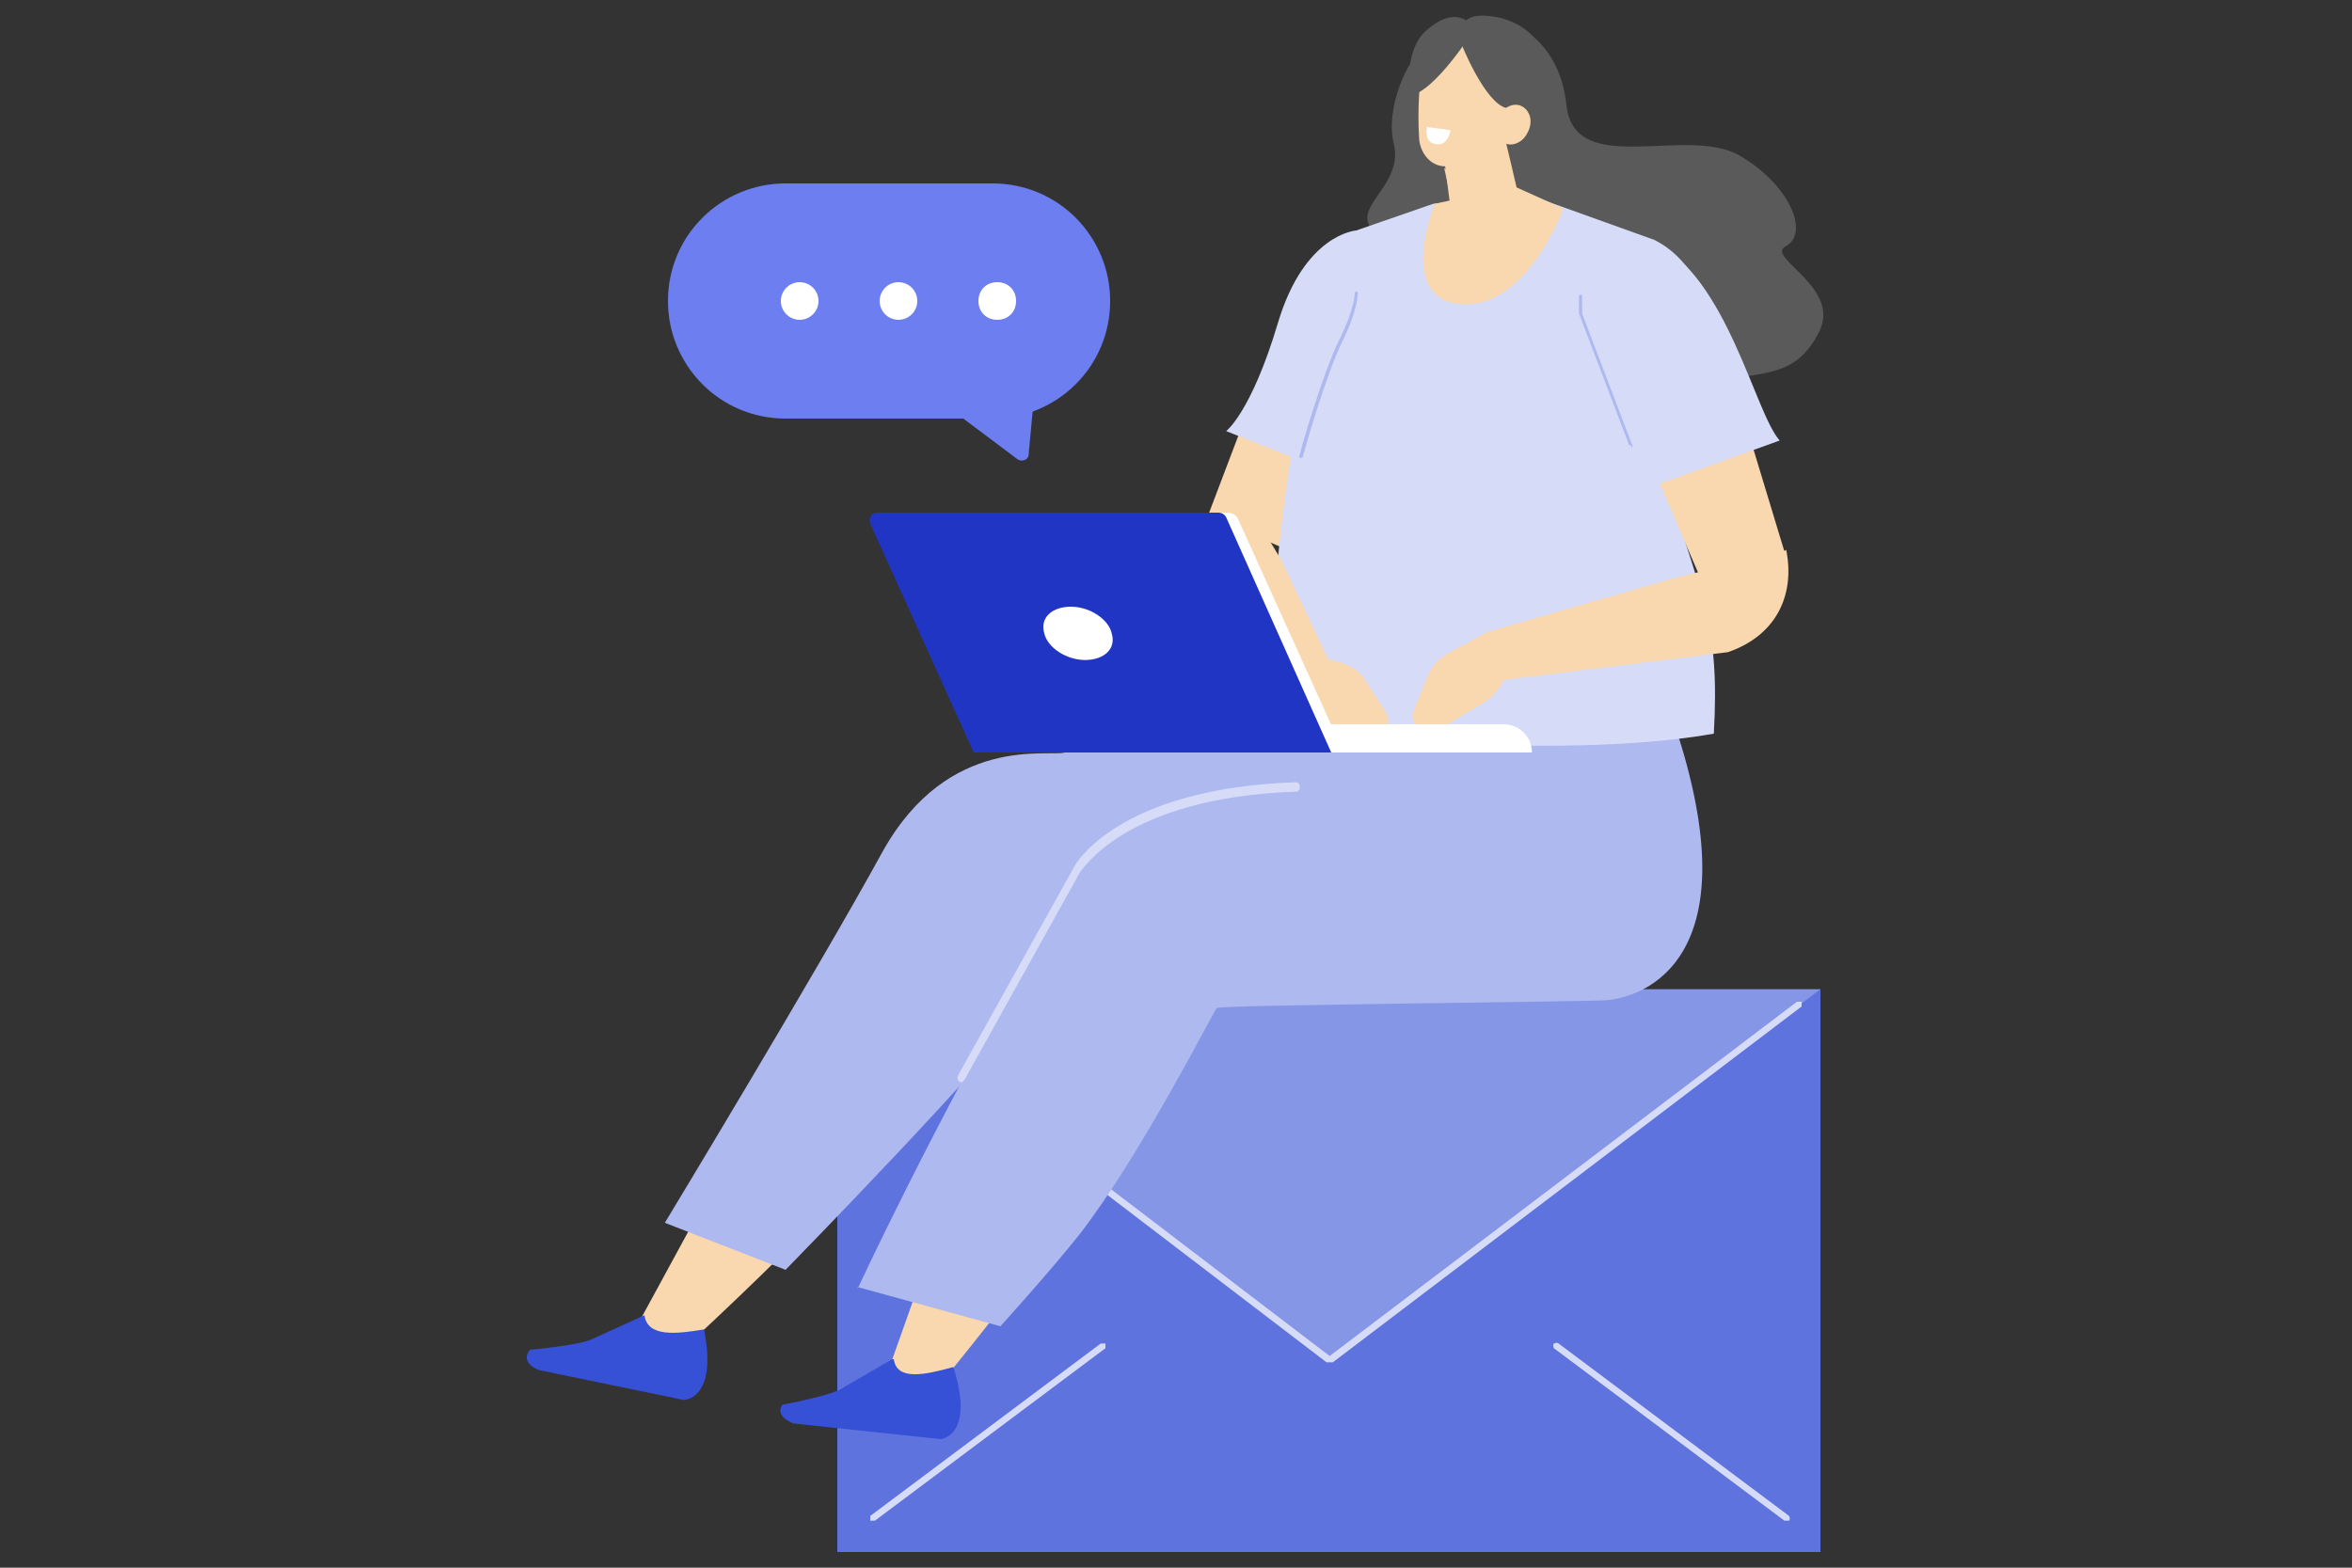 <?xml version="1.0" encoding="UTF-8"?><svg id="_レイヤー_2" xmlns="http://www.w3.org/2000/svg" width="150" height="100" viewBox="0 0 150 100"><rect x="0" y="0" width="150" height="100" fill="#333333" stroke="none"/><defs><style>.cls-1{fill:#5a5a5a;}.cls-2{fill:#5e73de;}.cls-3,.cls-4{fill:#fff;}.cls-4,.cls-5,.cls-6,.cls-7,.cls-8,.cls-9,.cls-10,.cls-11{fill-rule:evenodd;}.cls-5{fill:#d6dcf7;}.cls-12{fill:#aeb9ef;}.cls-6{fill:#3650d6;}.cls-13{fill:none;}.cls-14{fill:#d6dcf7;}.cls-7{fill:#2135c4;}.cls-15{fill:#8696e6;}.cls-8{fill:#c95836;}.cls-9{fill:#6c7ef0;}.cls-10,.cls-16{fill:#f9d7af;}.cls-11{fill:#aeb9ef;}</style></defs><g id="_レイヤー_2-2"><path class="cls-15" d="M53.4,63.1h62.7l-18.8,28.9s-16.5-.1-16.9,0c-.3.1-27-28.9-27-28.9Z"/><polygon class="cls-2" points="116.1 99 53.4 99 53.4 63.1 84.7 86.7 116.1 63.1 116.1 99"/><path class="cls-14" d="M84.7,86.9s0,0-.1,0l-28.8-22c0,0-.1-.2,0-.3,0,0,.2-.1.3,0l28.7,21.9,29.8-22.6c0,0,.2,0,.3,0,0,0,0,.2,0,.3l-29.9,22.7s0,0-.1,0Z"/><path class="cls-14" d="M55.7,97c0,0-.1,0-.2,0,0,0,0-.2,0-.3l14.7-11c0,0,.2,0,.3,0,0,0,0,.2,0,.3l-14.7,11s0,0-.1,0Z"/><path class="cls-14" d="M113.9,97s0,0-.1,0l-14.7-11c0,0-.1-.2,0-.3,0,0,.2-.1.3,0l14.7,11c0,0,.1.2,0,.3,0,0,0,0-.2,0Z"/><path class="cls-1" d="M95.7,1.2s3.7.8,4.2,5.5c.5,4.7,7.6,1.3,11,3.2,3.3,1.9,4.5,5,3,5.8-1.4.7,3.6,2.6,2.1,5.5-1.5,2.9-3.4,2.5-7.2,3.2-3.8.7-13.5-9.5-16.4-8.8-2.9.7-5.2-.5-5.2-1.7s2.2-2.5,1.7-4.7c-.6-2.2.9-5.7,2-6.1,1.1-.4,3.1-.8,3.1-.8l1.7-1.1Z"/><path class="cls-8" d="M101,63.1l-25.2.2-.2-6.5,17-8.6,9.9-2.1,3.1-1.5c4.5,5.7,2.4,18.3-4.5,18.3Z"/><path class="cls-8" d="M86.8,60.7l-23.6,1.4-4.9-7.5,7.5-4.2,22.5-7.5,3.9,4.6c4.5,5.3,1.5,12.6-5.5,13.3Z"/><path class="cls-10" d="M71.1,56.9s-4.2-.4-10.7,11c-3.5,6.2-18.2,19.4-18.2,19.4l-1.7-2.5,17.3-31.8c1.4-2.3,4-3.9,6.6-4.1l7.4-.6-.8,8.6Z"/><path class="cls-6" d="M41.1,83.9l-3.3,1.5c-.7.4-4,.7-4,.7h0c-.5.6,0,1.1.6,1.3l9.2,1.9s2.2,0,1.3-4.5c-1.8.3-3.6.5-3.8-.9Z"/><path class="cls-10" d="M81.8,57.3s-4.2.2-9,12.4c-2.6,6.7-15.1,21.3-15.1,21.3l-1.5-2.3,11.8-33.3c1-2.5,3.4-4.4,6-5l7.2-1.7.5,8.6Z"/><path class="cls-6" d="M56.9,86.7l-3.1,1.8c-.6.5-3.9,1.1-3.9,1.1h0c-.4.6.2,1,.7,1.2l9.4,1s2.2-.2.8-4.6c-1.8.5-3.6.9-3.8-.5Z"/><path class="cls-11" d="M54.7,82.1l9.1,2.5s3-3.3,5-5.8c3.9-5,8.6-14.3,8.8-14.5s23.8-.4,24.9-.5c3-.3,9.5-3.4,3.8-19l-28.5,6.8s-6.8.8-8.3,3.2c-1,1.5-1.9,3-3.2,5.2-6.9,12-11.6,22.2-11.6,22.2Z"/><path class="cls-11" d="M42.4,78l7.7,3s13.6-13.9,15.6-17.1c2-3.2,35.9-4.2,35.9-4.2l-1.9-15.4-19.7.4s-11.1,3-12.1,3.3c-1,.3-7.4-1.2-11.6,6.3-4.1,7.5-13.9,23.7-13.9,23.7Z"/><path class="cls-10" d="M77,33l5.5-14.5c1.3-3.5,4.8-4.9,7.4-3h0c1,.8,1.3,2.4.7,3.7l-8.2,16-5.3-2.3Z"/><path class="cls-5" d="M86.5,14.7l4.9-1.7,4.2-.5h2.1c0,0,7.8,2.8,7.8,2.8,2.6,1.3,3.9,4.4,2.9,7.1l-1.9,9c2,6.8,3.2,8.4,2.8,15.4-10.2,1.8-27.6,0-28.5-.9.6-13.9,2.2-24.2,5.7-31.2Z"/><path class="cls-10" d="M91.9,8.6s.4,3,.7,5.4c0,.7.5,1.2,1.1,1.4.6.2,1.3.1,1.8-.3.2-.1.3-.3.5-.4.7-.6,1-1.5.8-2.4-.5-2.2-1.5-6.3-1.5-6.3l-3.4,2.5h0Z"/><path class="cls-10" d="M92.1,10.7l.4,1.8c1.3-.4,1.9-1.6,2.5-2.9l-2.8,1.2Z"/><path class="cls-16" d="M91.5,13s-2.5,6.1,1.7,6.4c4.2.3,6.5-6.1,6.5-6.1l-3.1-1.4-5.1,1.1Z"/><path class="cls-10" d="M96.9,4.9c.1-.9-.5-1.7-1.3-1.8-.9-.1-2.1-.3-3-.4-.9-.1-1.5.5-1.8,1.3-.3,1-.4,3.1-.3,4.7,0,.9.6,1.8,1.5,1.9.9.1,3.8-.4,4.3-2,.4-1.2.5-2.4.7-3.7h0Z"/><path class="cls-4" d="M91,8.1l1.5.2s-.1,1-.9.9-.6-1-.6-1Z"/><path class="cls-10" d="M108.5,37l-5.9-13.7c-1.5-3.3,0-6.4,3.3-6.6h0c1.3,0,2.6,1,3,2.3l5,16.5-5.4,1.6Z"/><path class="cls-10" d="M113.9,35c.6,2.8-.5,5.5-3.7,6.6l-16.2,2,.9-3.3,11.8-3.4,7.2-1.8Z"/><path class="cls-10" d="M79.1,31.2c-2,2-2.6,4.8-1,7.4l4,5.8,3-1.5-3.4-7.2-2.7-4.5Z"/><path class="cls-16" d="M94.9,40.3l-2.6,1.4c-.5.3-.9.7-1.2,1.3l-.9,2.2c-.3.8.2,1.6,1.1,1.6h0l3.2-1.9c.7-.4,1.3-1.1,1.6-2l.5-1.4-1.7-1.2Z"/><path class="cls-16" d="M82.7,41.5l2.9.8c.6.2,1.1.5,1.4,1l1.3,2c.5.7,0,1.6-.7,1.8h0l-3.5-1.2c-.8-.3-1.5-.9-1.9-1.6l-.8-1.3,1.4-1.5Z"/><path class="cls-4" d="M97.7,48h-24v-1.8h22.2c1,0,1.8.8,1.8,1.8h0Z"/><path class="cls-4" d="M85.7,48h-22.8s-6.9-15.3-6.9-15.3h22.3c.3,0,.6.2.7.5l6.7,14.8Z"/><path class="cls-7" d="M84.9,48h-22.8s-6.6-14.6-6.6-14.6c-.1-.3,0-.7.5-.7h21.7c.2,0,.4.1.5.3l6.7,15Z"/><path class="cls-4" d="M70.9,40.4c.3,1-.5,1.7-1.7,1.7s-2.4-.8-2.6-1.7c-.3-1,.5-1.7,1.7-1.7s2.4.8,2.6,1.7Z"/><path class="cls-14" d="M61.3,69s0,0-.1,0c-.1,0-.2-.3-.1-.4l7.4-13.3c.1-.2,2.8-5,14.1-5.4.2,0,.3.1.3.3,0,.2-.1.3-.3.3-11,.4-13.6,5.1-13.7,5.1l-7.4,13.3c0,0-.2.2-.3.2Z"/><path class="cls-5" d="M101.1,20.8l3.8,10.4,8.6-3.1c-1.6-1.8-3.3-10.3-8-12.7-5.1-2.6-4.4,5.4-4.4,5.4Z"/><path class="cls-5" d="M86.5,14.7s-3.3.2-5,5.9c-1.7,5.7-3.3,6.9-3.3,6.9l6.3,2.5,4.8-11.8-2.7-3.5Z"/><path class="cls-12" d="M82.9,29.2s0,0,0,0c0,0-.1-.1,0-.2,0-.2,1.5-5.3,2.5-7.3,1-2,1-3,1-3,0,0,0-.1.1-.1,0,0,.1,0,.1.1,0,0,0,1.1-1,3.1-1,2-2.5,7.2-2.5,7.3,0,0,0,.1-.1.1Z"/><path class="cls-12" d="M104,28.4c0,0-.1,0-.1,0l-3.2-8.4s0,0,0,0v-1.1c0,0,0-.1.1-.1s.1,0,.1.1v1.1l3.2,8.4c0,0,0,.2,0,.2,0,0,0,0,0,0Z"/><path class="cls-1" d="M94,1.9s-2.5,4-4.1,4.2c0,0-.4-2.8,1-4.1,2.2-2,3.2-.1,3.2-.1Z"/><path class="cls-1" d="M93.2,2.8s1.5,3.8,2.9,4.1c1.5.3,2.2-2.7,2.1-3.6,0-.9-1.4-2.2-3.5-2.3-2.1-.1-1.5,1.8-1.5,1.8Z"/><path class="cls-10" d="M97.4,8.5c-.3.6-1,.9-1.5.6-.5-.3-.7-1-.3-1.7.3-.6,1-.9,1.5-.6.5.3.7,1,.3,1.7Z"/><path class="cls-9" d="M60.9,26.3l4,3c.3.2.7,0,.7-.3l.3-3.2-5,.5Z"/><path class="cls-9" d="M63.3,26.7h-13.2c-4.2,0-7.5-3.4-7.5-7.5h0c0-4.2,3.4-7.5,7.5-7.5h13.2c4.2,0,7.5,3.4,7.5,7.5h0c0,4.2-3.4,7.5-7.5,7.5Z"/><circle class="cls-3" cx="57.3" cy="19.2" r="1.2"/><circle class="cls-3" cx="51" cy="19.2" r="1.2"/><path class="cls-4" d="M64.8,19.2c0,.7-.5,1.2-1.2,1.2s-1.2-.5-1.2-1.2.5-1.2,1.2-1.2,1.2.5,1.2,1.2Z"/><rect class="cls-13" width="150" height="100"/></g></svg>